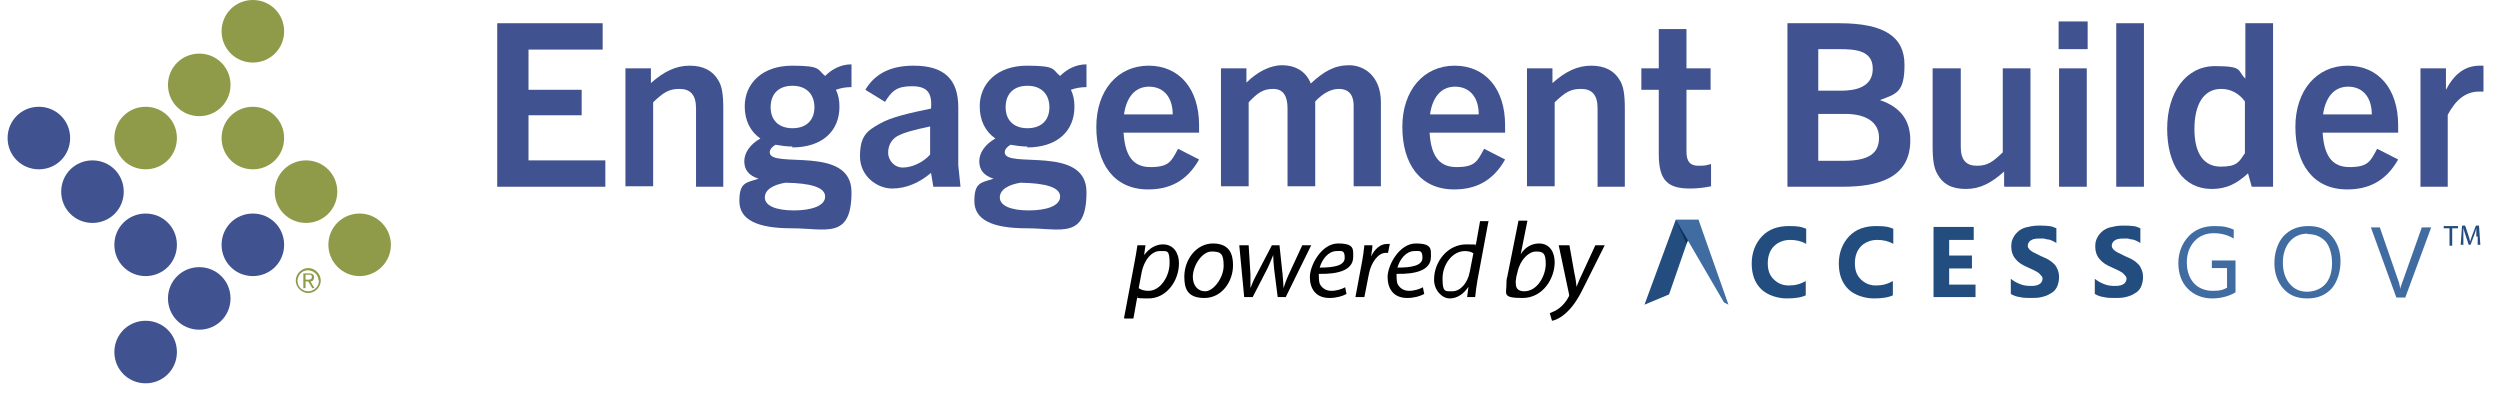 <?xml version="1.0" encoding="UTF-8"?>
<svg xmlns="http://www.w3.org/2000/svg" version="1.1" viewBox="0 0 559.6 88.3">
  <defs>
    <style>
      .cls-1, .cls-2 {
        fill: #234d7f;
      }

      .cls-3, .cls-4, .cls-2 {
        fill-rule: evenodd;
      }

      .cls-3, .cls-5 {
        fill: #406ca1;
      }

      .cls-4 {
        fill: #0f325c;
      }

      .cls-6 {
        fill: #40528f;
      }

      .cls-7 {
        fill: #8f9b49;
      }
    </style>
  </defs>
  <!-- Generator: Adobe Illustrator 28.6.0, SVG Export Plug-In . SVG Version: 1.2.0 Build 709)  -->
  <g>
    <g id="Layer_1">
      <g>
        <g id="Layer_x5F_1">
          <g id="_2974814064160">
            <g>
              <path class="cls-1" d="M404.4,66c-1.1.6-2.6.8-4.5.8s-4.3-.7-5.7-2.1c-1.4-1.4-2.1-3.3-2.1-5.7s.8-4.5,2.3-6.1c1.5-1.6,3.6-2.3,6-2.3s2.8.2,3.9.6v3.4c-1-.6-2.2-.9-3.6-.9s-2.7.5-3.6,1.4c-.9.9-1.4,2.2-1.4,3.8s.4,2.7,1.3,3.6c.9.9,2,1.4,3.4,1.4s2.6-.3,3.8-1v3.2s0,0,0,0ZM423.9,66c-1.1.6-2.6.8-4.5.8s-4.3-.7-5.7-2.1c-1.4-1.4-2.1-3.3-2.1-5.7s.8-4.5,2.3-6.1c1.5-1.6,3.6-2.3,6-2.3s2.8.2,3.9.6v3.4c-1-.6-2.2-.9-3.6-.9s-2.7.5-3.6,1.4c-.9.9-1.4,2.2-1.4,3.8s.4,2.7,1.3,3.6c.9.9,2,1.4,3.4,1.4s2.6-.3,3.8-1v3.2s0,0,0,0ZM442.2,66.5h-9.4s0-15.7,0-15.7h9s0,2.9,0,2.9h-5.5v3.5s5.1,0,5.1,0v2.9h-5.1v3.6s5.9,0,5.9,0v2.9s0,0,0,0ZM450.1,65.9v-3.5c.6.5,1.3.9,2.1,1.2.7.3,1.5.4,2.3.4s.8,0,1.2-.1c.3,0,.6-.2.8-.3.2-.1.4-.3.5-.5.1-.2.2-.4.2-.6s0-.6-.3-.8c-.2-.2-.4-.5-.7-.7-.3-.2-.7-.4-1.1-.6-.4-.2-.9-.4-1.3-.6-1.2-.5-2.1-1.1-2.7-1.9-.6-.7-.9-1.6-.9-2.7s.2-1.5.5-2.1c.3-.6.8-1.1,1.3-1.5.6-.4,1.2-.7,2-.8.7-.2,1.5-.3,2.4-.3s1.5,0,2.2.1c.6,0,1.2.3,1.7.5v3.3c-.3-.2-.5-.3-.9-.5-.3-.1-.6-.3-1-.3-.3,0-.7-.2-1-.2-.3,0-.6,0-.9,0s-.8,0-1.1.1c-.3,0-.6.2-.8.3-.2.1-.4.3-.5.5-.1.2-.2.4-.2.6s0,.5.2.7c.1.2.3.4.6.6.3.2.6.4.9.5.4.2.8.4,1.2.6.6.3,1.2.5,1.7.8.5.3.9.6,1.3,1,.4.4.6.8.8,1.3.2.5.3,1,.3,1.7s-.2,1.6-.5,2.2c-.3.6-.8,1.1-1.4,1.4-.6.4-1.2.6-2,.8-.8.2-1.6.2-2.4.2s-1.7,0-2.5-.2c-.8-.1-1.5-.4-2-.7h0ZM468.9,65.9v-3.5c.6.5,1.3.9,2.1,1.2.7.3,1.5.4,2.3.4s.8,0,1.2-.1c.3,0,.6-.2.8-.3.2-.1.4-.3.5-.5.1-.2.2-.4.2-.6s0-.6-.3-.8c-.2-.2-.4-.5-.7-.7-.3-.2-.7-.4-1.1-.6-.4-.2-.9-.4-1.3-.6-1.2-.5-2.1-1.1-2.7-1.9-.6-.7-.9-1.6-.9-2.7s.2-1.5.5-2.1c.3-.6.8-1.1,1.3-1.5.6-.4,1.2-.7,2-.8.7-.2,1.5-.3,2.4-.3s1.5,0,2.2.1c.6,0,1.2.3,1.7.5v3.3c-.3-.2-.5-.3-.9-.5-.3-.1-.6-.3-1-.3-.3,0-.7-.2-1-.2-.3,0-.6,0-.9,0s-.8,0-1.1.1c-.3,0-.6.2-.8.3-.2.1-.4.3-.5.5-.1.2-.2.4-.2.6s0,.5.2.7c.1.2.3.4.6.6.3.2.6.4.9.5.4.2.8.4,1.2.6.6.3,1.2.5,1.7.8.5.3.9.6,1.3,1,.4.4.6.8.8,1.3.2.5.3,1,.3,1.7s-.2,1.6-.5,2.2c-.3.6-.8,1.1-1.4,1.4-.6.4-1.2.6-2,.8-.8.2-1.6.2-2.4.2s-1.7,0-2.5-.2c-.8-.1-1.5-.4-2-.7h0Z"/>
              <path class="cls-5" d="M500.3,65.5c-1.6.9-3.3,1.3-5.2,1.3s-4-.7-5.4-2.2c-1.4-1.4-2.1-3.4-2.1-5.7s.8-4.4,2.3-6c1.5-1.6,3.5-2.3,5.8-2.3s3.1.3,4.3.8v2c-1.3-.8-2.8-1.2-4.5-1.2s-3.2.6-4.3,1.8c-1.1,1.2-1.7,2.8-1.7,4.7s.5,3.5,1.6,4.7c1,1.1,2.5,1.7,4.2,1.7s2.3-.2,3.2-.7v-4.4s-3.4,0-3.4,0v-1.7h5.3s0,7.1,0,7.1h0ZM516.4,66.8c-2.2,0-4-.7-5.3-2.2-1.3-1.5-2-3.4-2-5.7s.7-4.5,2-6c1.4-1.5,3.2-2.3,5.6-2.3s3.9.7,5.2,2.2c1.3,1.5,2,3.4,2,5.7s-.7,4.6-2,6.1c-1.4,1.5-3.2,2.2-5.4,2.2h0ZM516.5,52.3c-1.6,0-3,.6-4,1.8-1,1.2-1.5,2.8-1.5,4.7s.5,3.5,1.5,4.7c1,1.2,2.3,1.8,3.9,1.8s3.1-.6,4.1-1.7c1-1.1,1.5-2.7,1.5-4.7s-.5-3.7-1.4-4.8c-1-1.1-2.3-1.7-4-1.7h0ZM544.2,50.9l-5.8,15.7h-2s-5.7-15.7-5.7-15.7h2s4.3,12.4,4.3,12.4c.1.4.2.9.3,1.4h0c0-.4.2-.9.4-1.4l4.4-12.4h2s0,0,0,0Z"/>
            </g>
            <polygon class="cls-2" points="373.6 65.9 377.8 53.8 380.2 49.2 375.1 49.2 368.1 68.2 373.6 65.9"/>
            <polygon class="cls-3" points="377.8 53.8 385.9 67.7 386.9 68.2 380.2 49.2 375.1 49.2 377.8 53.8"/>
            <polygon class="cls-4" points="375.1 49.2 377.5 54.6 377.8 53.8 375.1 49.2"/>
          </g>
        </g>
        <g>
          <path class="cls-6" d="M8.7,23.9c3.9,0,7,3.1,7,7s-3.1,7-7,7-7-3.1-7-7h0c0-3.9,3.1-7,7-7"/>
          <path class="cls-6" d="M20.7,35.9c3.9,0,7,3.1,7,7s-3.1,7-7,7-7-3.1-7-7,3.1-7,7-7"/>
          <path class="cls-6" d="M32.6,47.8c3.9,0,7,3.1,7,7s-3.1,7-7,7-7-3.1-7-7h0c0-3.9,3.1-7,7-7"/>
          <path class="cls-6" d="M32.6,71.8c3.9,0,7,3.1,7,7s-3.1,7-7,7-7-3.1-7-7h0c0-3.9,3.1-7,7-7"/>
          <path class="cls-6" d="M44.6,59.8c3.9,0,7,3.1,7,7s-3.1,7-7,7-7-3.1-7-7,3.1-7,7-7"/>
          <path class="cls-6" d="M56.6,47.8c3.9,0,7,3.1,7,7s-3.1,7-7,7-7-3.1-7-7h0c0-3.9,3.1-7,7-7"/>
          <path class="cls-7" d="M32.6,23.9c3.9,0,7,3.1,7,7s-3.1,7-7,7-7-3.1-7-7h0c0-3.9,3.1-7,7-7"/>
          <path class="cls-7" d="M44.6,12c3.9,0,7,3.1,7,7,0,3.9-3.1,7-7,7-3.9,0-7-3.1-7-7,0-3.9,3.1-7,7-7"/>
          <path class="cls-7" d="M56.6,23.9c3.9,0,7,3.1,7,7s-3.1,7-7,7-7-3.1-7-7h0c0-3.9,3.1-7,7-7"/>
          <path class="cls-7" d="M68.5,35.9c3.9,0,7,3.1,7,7s-3.1,7-7,7-7-3.1-7-7h0c0-3.9,3.1-7,7-7"/>
          <path class="cls-7" d="M80.5,47.8c3.9,0,7,3.2,7,7,0,3.9-3.2,7-7,7-3.9,0-7-3.2-7-7,0-3.9,3.1-7,7-7"/>
          <path class="cls-7" d="M56.6,0c3.9,0,7,3.1,7,7s-3.1,7-7,7-7-3.1-7-7h0c0-3.9,3.1-7,7-7"/>
          <path class="cls-7" d="M71.8,62.8c0,1.5-1.3,2.8-2.8,2.8-1.5,0-2.8-1.3-2.8-2.8s1.3-2.8,2.8-2.8c1.5,0,2.8,1.3,2.8,2.8ZM71.3,62.8c0-1.3-1.1-2.3-2.4-2.3-1.3,0-2.3,1.1-2.3,2.4,0,1.3,1.1,2.3,2.4,2.3,1.3,0,2.4-1.1,2.4-2.4,0,0,0,0,0,0ZM68.4,64.5h-.5v-3.3h1.3c.8,0,1.1.3,1.1.9,0,.5-.3.9-.8.9l.9,1.5h-.5l-.9-1.5h-.6v1.5ZM68.9,62.6c.4,0,.9,0,.9-.6s-.4-.5-.7-.5h-.7v1.1h.5Z"/>
        </g>
        <g>
          <path class="cls-6" d="M111.3,41.7V5.2h23.6v5.9h-16.6v9h11.9v5.7h-11.9v10.1h17.2v5.9h-24.2Z"/>
          <path class="cls-6" d="M155.8,41.7v-17.5c0-3-1.3-4.3-3.7-4.3s-3.6.8-5.9,3v18.8h-6.2V15.3h5.7v3.3c2.9-2.6,5.6-3.9,8.7-3.9s5.2,1.2,6.4,3.3c.8,1.3,1.1,3.1,1.1,6.3v17.5h-6.2Z"/>
          <path class="cls-6" d="M177.4,32.8c-1.4,0-2.6-.2-3.8-.4-.7.4-1.3,1-1.3,1.7,0,3.8,18.3-1.8,18.3,8.9s-5.7,8.1-13.4,8.1-11.7-1.9-11.7-6.1,1.5-4.1,4.3-5h0c-2.2-.7-3.2-2-3.2-3.9s1.3-3.8,3.6-5.1c-2.3-1.6-3.5-4.1-3.5-7.2,0-5.1,3.9-9.1,10.6-9.1s5.6.9,7.4,2.3c1.5-1.5,3.5-2.6,5.9-2.6v5.1c-1.3,0-2.4.2-3.5.6.6,1.2.8,2.4.8,3.8,0,5.4-3.8,9.1-10.6,9.1ZM175.8,40.9c-2.4.4-4.6,1.4-4.6,3.3s2.6,2.9,6.5,2.9,7-1,7-3.1-3.3-3-8.8-3.1ZM177.4,19.2c-3.2,0-4.9,1.9-4.9,4.8s1.8,4.7,4.9,4.7,4.9-1.8,4.9-4.7-1.8-4.8-4.9-4.8Z"/>
          <path class="cls-6" d="M208.9,41.7l-.5-3c-2.5,2.1-5.4,3.5-8.7,3.5s-7.2-2.7-7.2-7.2,1.5-5.7,4.4-7.3c2.6-1.5,6.7-2.4,11.5-3.4.3-3.6-.9-5-4.3-5s-4.5,1.1-6,3.5l-4.4-2.7c2.3-3.9,6.1-5.4,10.8-5.4,6.8,0,10,3,10,9.3v13l.5,4.8h-6.1ZM208.2,28.3c-3.7.8-5.7,1.3-7.4,2.2-1.3.8-2,2.1-2,3.7s1.3,3.3,3.3,3.3,4.5-1.1,6.1-2.9v-6.4Z"/>
          <path class="cls-6" d="M230,32.8c-1.4,0-2.6-.2-3.8-.4-.7.4-1.3,1-1.3,1.7,0,3.8,18.3-1.8,18.3,8.9s-5.7,8.1-13.4,8.1-11.7-1.9-11.7-6.1,1.5-4.1,4.3-5h0c-2.2-.7-3.2-2-3.2-3.9s1.3-3.8,3.6-5.1c-2.3-1.6-3.5-4.1-3.5-7.2,0-5.1,3.9-9.1,10.6-9.1s5.6.9,7.4,2.3c1.5-1.5,3.5-2.6,5.9-2.6v5.1c-1.3,0-2.4.2-3.5.6.6,1.2.8,2.4.8,3.8,0,5.4-3.8,9.1-10.6,9.1ZM228.4,40.9c-2.4.4-4.6,1.4-4.6,3.3s2.6,2.9,6.5,2.9,7-1,7-3.1-3.3-3-8.8-3.1ZM230,19.2c-3.2,0-4.9,1.9-4.9,4.8s1.8,4.7,4.9,4.7,4.9-1.8,4.9-4.7-1.8-4.8-4.9-4.8Z"/>
          <path class="cls-6" d="M257,42.4c-7.7,0-11.6-5.8-11.6-14s4.8-13.7,11.7-13.7,11.3,5.2,11.3,13.3,0,.9,0,1.7h-16.9c.3,4.7,1.8,7.7,6,7.7s4.7-1.3,6.2-4.1l4.7,2.4c-2.8,5-6.8,6.7-11.4,6.7ZM251.6,25.6h10.9c0-3.8-2-6.2-5.3-6.2s-5.1,2.6-5.6,6.2Z"/>
          <path class="cls-6" d="M303,41.7v-18c0-3-1.6-3.8-3.3-3.8s-3.5.9-5.3,2.8v19h-6.2v-17.5c0-2.6-.9-4.3-3.2-4.3s-3.5.9-5.5,3v18.8h-6.2V15.3h5.7v3.2c2.4-2.4,5.3-3.9,8-3.9s5.3,1.2,6.4,4.1c2.9-2.7,5.3-4.1,8.6-4.1s7.1,2.4,7.1,8.3v18.8h-6.2Z"/>
          <path class="cls-6" d="M325.5,42.4c-7.7,0-11.6-5.8-11.6-14s4.8-13.7,11.7-13.7,11.3,5.2,11.3,13.3,0,.9,0,1.7h-16.9c.3,4.7,1.8,7.7,6,7.7s4.7-1.3,6.2-4.1l4.7,2.4c-2.8,5-6.8,6.7-11.4,6.7ZM320.1,25.6h10.9c0-3.8-2-6.2-5.3-6.2s-5.1,2.6-5.6,6.2Z"/>
          <path class="cls-6" d="M357.6,41.7v-17.5c0-3-1.3-4.3-3.7-4.3s-3.6.8-5.9,3v18.8h-6.2V15.3h5.7v3.3c2.9-2.6,5.6-3.9,8.7-3.9s5.2,1.2,6.4,3.3c.8,1.3,1.1,3.1,1.1,6.3v17.5h-6.2Z"/>
          <path class="cls-6" d="M383,41.7c-1.5.3-3,.5-4.7.5-5,0-7-1.8-7-7.7v-14.4h-3.9v-4.8h3.9V6.5h6.2v8.8h5.4v4.8h-5.4v13.9c0,2.1.8,3.1,2.6,3.1s1.8-.1,2.9-.4v5Z"/>
          <path class="cls-6" d="M400.1,41.7V5.2h11.6c10.2,0,14.6,3.1,14.6,9.3s-1.8,6.5-5.5,7.9h0c4.7,1.6,6.8,4.6,6.8,9,0,8.4-7.1,10.4-15.1,10.4h-12.4ZM412.1,20.3c3.1,0,7.1-.7,7.1-4.9s-4-4.4-7.6-4.4h-4.6v9.3h5.1ZM412.6,36c5.8,0,8-1.7,8-5.2s-3-5.3-7.5-5.3h-6.1v10.5h5.6Z"/>
          <path class="cls-6" d="M448.6,41.7v-3.3c-2.9,2.6-5.4,3.9-8.6,3.9s-5.2-1.2-6.3-3.3c-.8-1.3-1.1-3.1-1.1-6.3V15.3h6.3v17.6c0,2.9,1.2,4.2,3.6,4.2s3.5-.8,5.8-3V15.3h6.2v26.5h-5.7Z"/>
          <path class="cls-6" d="M460.8,11v-6.2h6.5v6.2h-6.5ZM460.9,41.7V15.3h6.2v26.5h-6.2Z"/>
          <path class="cls-6" d="M473.7,41.7V5.2h6.2v36.6h-6.2Z"/>
          <path class="cls-6" d="M504,41.7l-.8-2.9c-2.4,2.2-4.7,3.5-8.1,3.5-6.4,0-10-5.4-10-13.5s4.2-14,10.7-14,4.9,1,6.8,2.8V5.2h6.2v36.6h-4.8ZM502.5,22.7c-1.3-1.8-3.2-2.8-5.3-2.8-3.9,0-6,3.4-6,9s2.2,8.4,5.9,8.4,4.1-1.1,5.4-3v-11.6Z"/>
          <path class="cls-6" d="M525.4,42.4c-7.7,0-11.6-5.8-11.6-14s4.8-13.7,11.7-13.7,11.3,5.2,11.3,13.3,0,.9,0,1.7h-16.9c.3,4.7,1.8,7.7,6,7.7s4.7-1.3,6.2-4.1l4.7,2.4c-2.8,5-6.8,6.7-11.4,6.7ZM520,25.6h10.9c0-3.8-2-6.2-5.3-6.2s-5.1,2.6-5.6,6.2Z"/>
          <path class="cls-6" d="M541.8,41.7V15.3h5.7v4.8c1.9-3.6,4.3-5.4,7.6-5.4s.5,0,.8,0v5.8c-.5,0-.8,0-1,0-3.1,0-5.3,2-7,5.2v16.1h-6.2Z"/>
        </g>
        <g>
          <path d="M251.6,71.2l2.3-12.2c.3-1.4.5-2.9.7-4.1h1.8l-.3,2.2h0c1.1-1.5,2.6-2.4,4.2-2.4,2.5,0,3.6,2.1,3.6,4.2,0,4.1-2.9,7.9-6.8,7.9s-2.1-.3-2.5-.5h0l-.9,5h-2ZM254.9,64.5c.5.4,1.3.6,2.2.6,2.6,0,4.7-3.2,4.7-6.2s-.5-2.7-2.2-2.7-3.5,1.8-4.1,5l-.6,3.2Z"/>
          <path d="M276,59.4c0,3.6-2.5,7.3-6.4,7.3s-4.5-2.2-4.5-4.8c0-3.8,2.7-7.4,6.4-7.4s4.5,2.4,4.5,4.8ZM267,61.9c0,1.9,1,3.3,2.8,3.3s4.1-3,4.1-5.7-.6-3.2-2.7-3.2-4.2,3.1-4.2,5.7Z"/>
          <path d="M279.5,54.9l.4,6.5c0,1.4,0,2.2,0,3.1h0c.3-.8.7-1.8,1.3-2.9l3.5-6.7h1.7l.7,6.6c.1,1.3.2,2.3.2,3h0c.3-.9.6-1.8,1.1-2.9l3.1-6.7h2l-5.7,11.6h-1.8l-.8-6.3c-.1-1.1-.2-2.1-.2-3.1h0c-.5,1.1-.8,2-1.3,3l-3.3,6.4h-1.9l-1.1-11.6h2Z"/>
          <path d="M301.4,65.8c-.9.5-2.3.9-3.8.9-3.1,0-4.4-2.1-4.4-4.7s2.6-7.5,6.3-7.5,3.4,1.3,3.4,3c0,3-3.4,3.9-7.7,3.8,0,.5,0,1.6.2,2.2.5,1,1.4,1.6,2.6,1.6s2.4-.4,3.1-.8l.3,1.5ZM299.2,56.2c-1.9,0-3.3,1.9-3.8,3.7,3.1,0,5.6-.4,5.6-2.2s-.7-1.5-1.8-1.5Z"/>
          <path d="M303.4,66.5l1.4-7.5c.3-1.5.5-3.1.6-4.1h1.8c0,.8-.2,1.6-.3,2.5h0c.8-1.6,2-2.8,3.6-2.8s.4,0,.6,0l-.4,2c-.1,0-.3,0-.5,0-1.7,0-3.3,2.1-3.8,4.8l-1,5.1h-2Z"/>
          <path d="M318.8,65.8c-.9.5-2.3.9-3.8.9-3.1,0-4.4-2.1-4.4-4.7s2.6-7.5,6.3-7.5,3.4,1.3,3.4,3c0,3-3.4,3.9-7.7,3.8,0,.5,0,1.6.2,2.2.5,1,1.4,1.6,2.6,1.6s2.4-.4,3.1-.8l.3,1.5ZM316.6,56.2c-1.9,0-3.3,1.9-3.8,3.7,3.1,0,5.6-.4,5.6-2.2s-.7-1.5-1.8-1.5Z"/>
          <path d="M333.2,49.4l-2.5,13.4c-.2,1.2-.4,2.6-.5,3.7h-1.8l.3-2.3h0c-1.1,1.6-2.5,2.6-4.2,2.6s-3.5-1.8-3.5-4.2c0-4.1,3.1-7.9,7.2-7.9s1.5.2,2.1.4l1-5.6h2ZM329.8,56.7c-.4-.3-1.1-.5-1.9-.5-2.8,0-5,3-5,6.1s.5,2.9,2.2,2.9,3.4-1.7,3.9-4.4l.8-4.1Z"/>
          <path d="M341.9,49.4l-1.5,7.5h0c1-1.6,2.5-2.4,4.1-2.4,2.5,0,3.5,2.1,3.5,4.2,0,3.6-2.6,8-7.2,8s-3.6-.9-3.6-3c0-.6,0-1.2.2-1.8l2.5-12.5h2ZM339.4,62c0,.4-.2.9-.1,1.5,0,1.1.6,1.7,1.9,1.7,3,0,4.8-3.6,4.8-6.1s-.6-2.8-2.2-2.8-3.5,1.8-4.1,4.5l-.3,1.2Z"/>
          <path d="M351.3,54.9l1.1,6.2c.3,1.3.4,2.2.5,3.1h0c.3-.7.6-1.6,1.2-2.8l3-6.5h2.1l-4.4,8.8c-1.2,2.5-2.4,4.6-4,6.1-1.3,1.3-2.7,1.9-3.4,2l-.5-1.7c.5-.2,1.3-.5,2.1-1.1.8-.6,1.6-1.5,2.2-2.7.1-.2,0-.3,0-.5l-2.3-10.9h2.1Z"/>
        </g>
        <g>
          <path class="cls-1" d="M548.3,51.1h-1.3v-.5h3.2v.5h-1.3v3.9h-.6v-3.9Z"/>
          <path class="cls-1" d="M554.3,53c0-.6,0-1.3,0-1.9h0c-.1.5-.3,1-.5,1.6l-.8,2.1h-.4l-.7-2.1c-.2-.6-.4-1.2-.5-1.7h0c0,.5,0,1.3,0,1.9v1.9h-.6l.3-4.3h.7l.7,2.1c.2.5.3,1,.4,1.5h0c.1-.4.3-.9.5-1.5l.8-2.1h.7l.3,4.3h-.6v-1.9Z"/>
        </g>
      </g>
    </g>
  </g>
</svg>